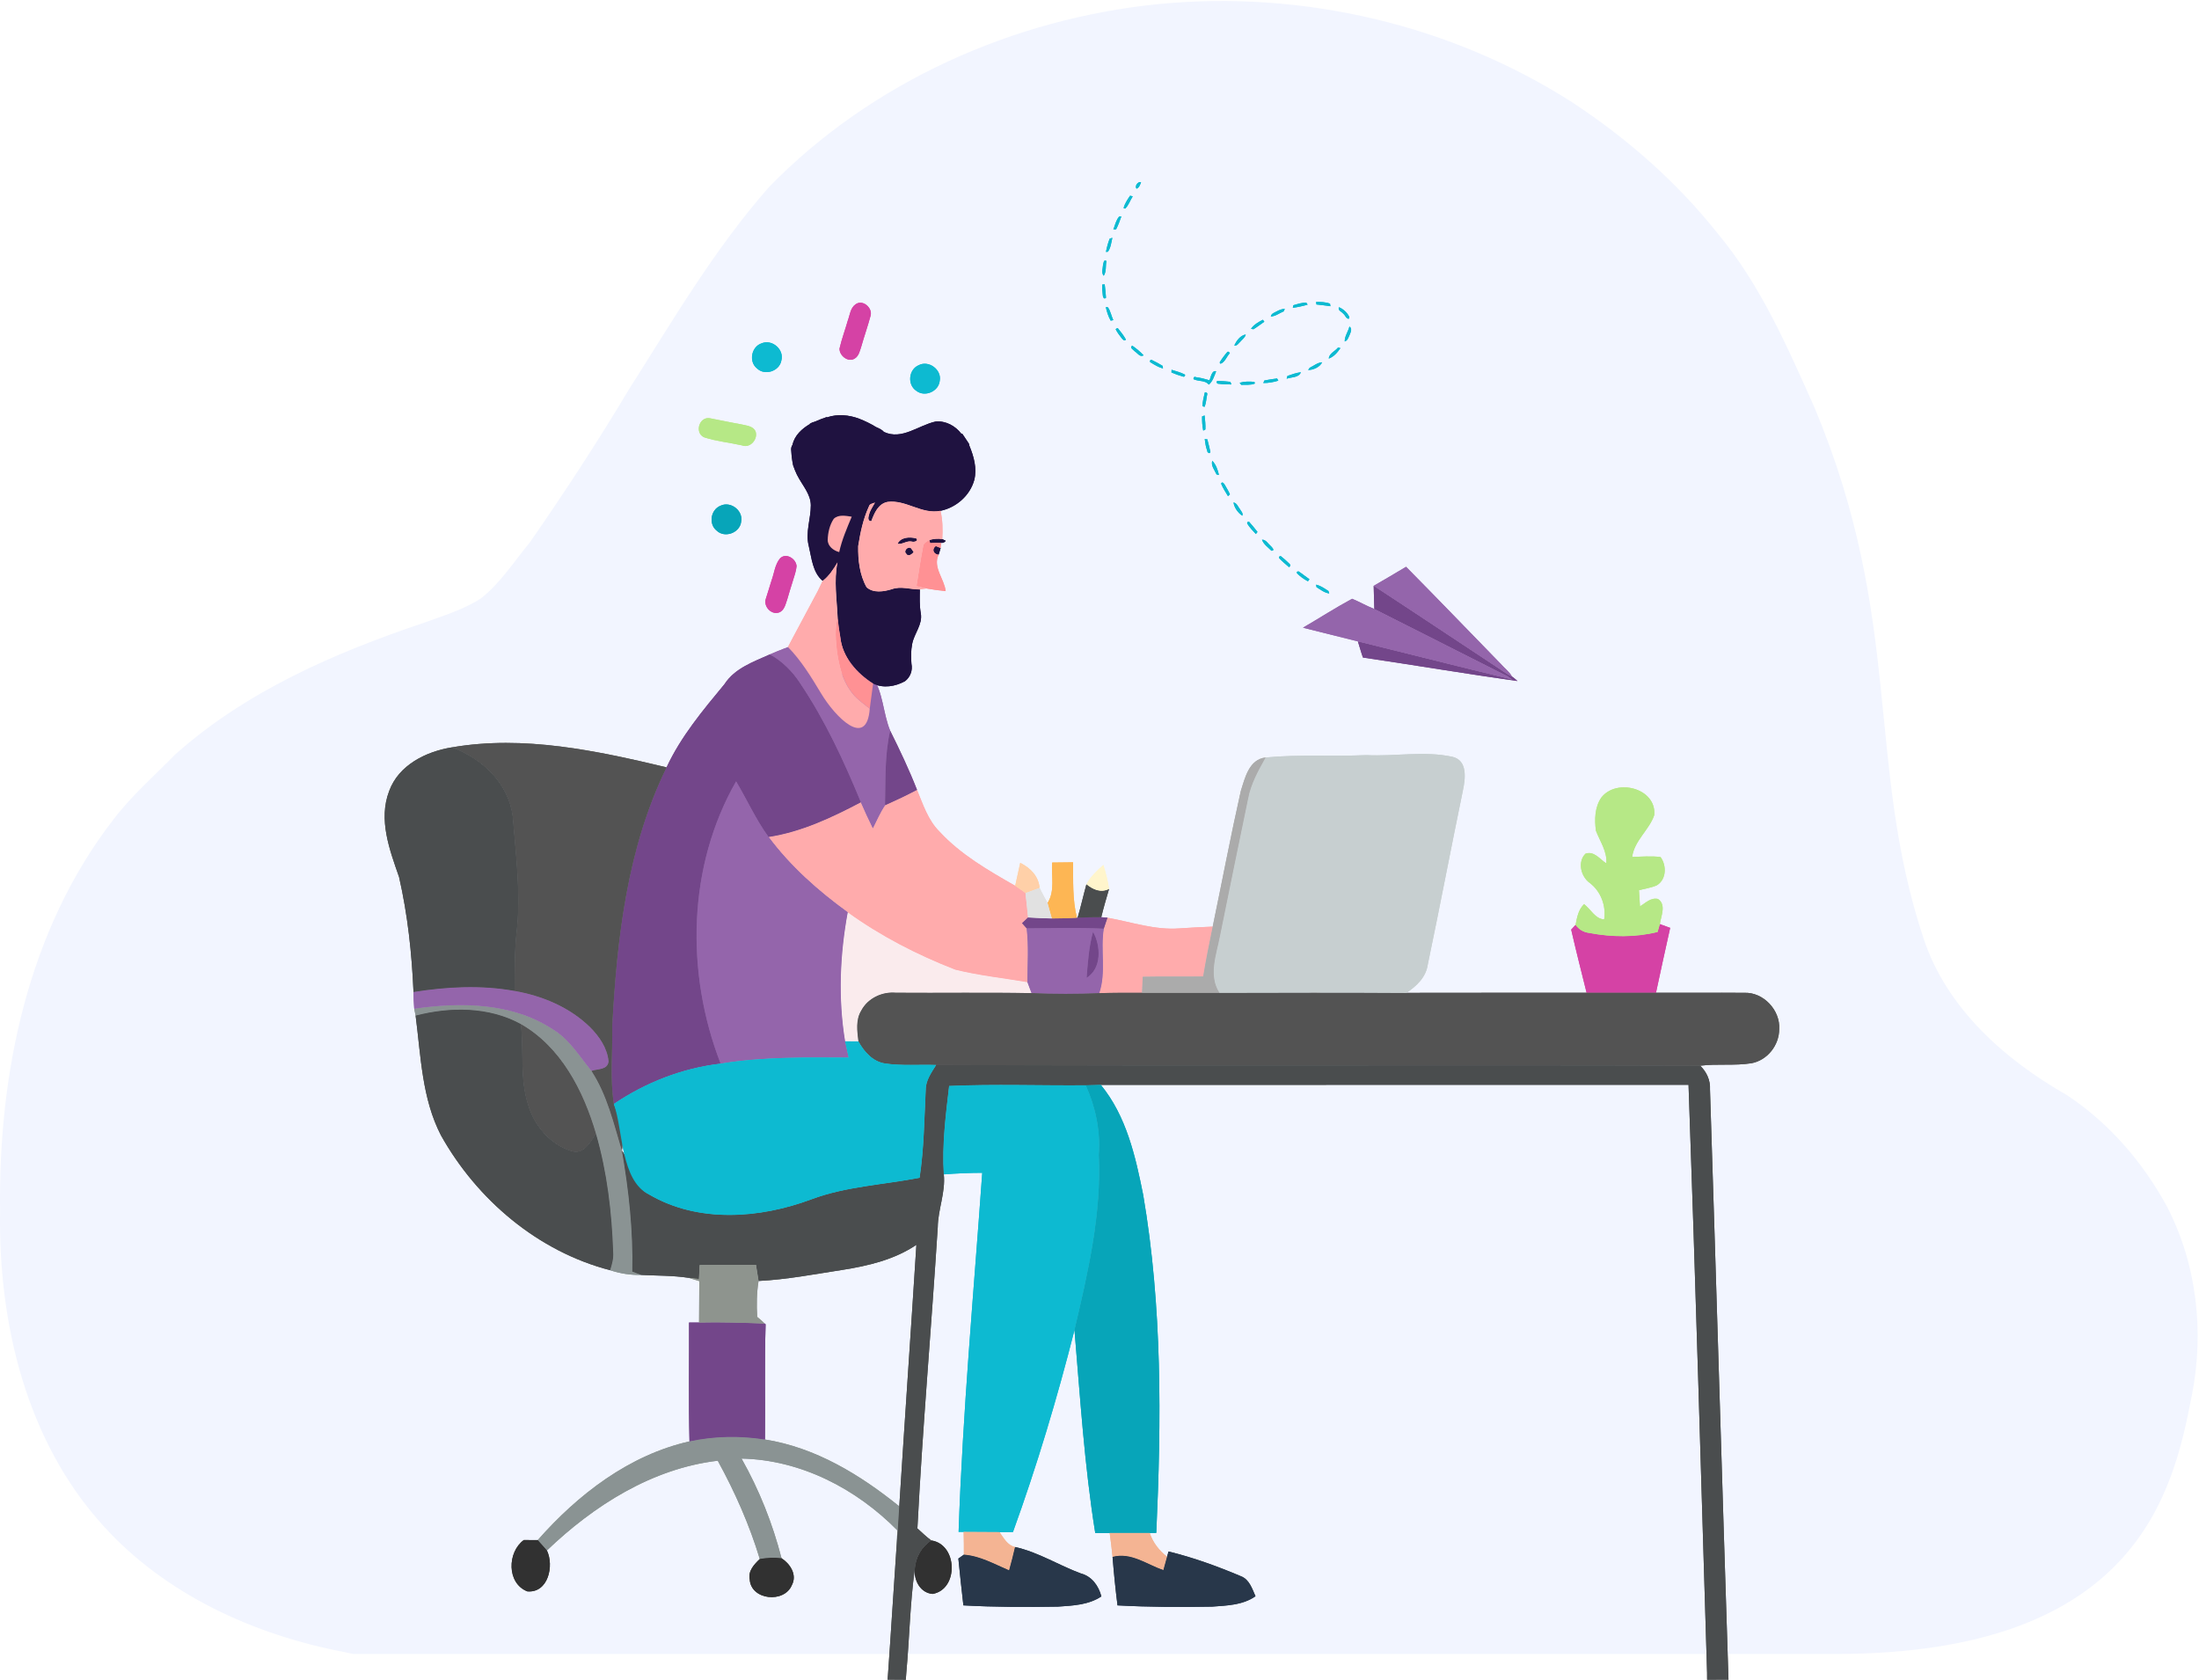 <?xml version="1.0" encoding="utf-8"?>
<!-- Generator: Adobe Illustrator 14.0.0, SVG Export Plug-In . SVG Version: 6.00 Build 43363)  -->
<!DOCTYPE svg PUBLIC "-//W3C//DTD SVG 1.1//EN" "http://www.w3.org/Graphics/SVG/1.1/DTD/svg11.dtd">
<svg version="1.1" id="图层_1" xmlns="http://www.w3.org/2000/svg" xmlns:xlink="http://www.w3.org/1999/xlink" x="0px" y="0px"
	 width="936px" height="715px" viewBox="0 0 936 715" enable-background="new 0 0 936 715" xml:space="preserve">
<g>
	<path fill="#F2F5FF" d="M669.591,43.798C617.799,10.503,554.508-4.241,493.276,1.719c-61.926,6.167-122.33,33.123-165.87,77.821
		c-23.272,26.369-41.052,56.874-59.836,86.432c-13.225,22.149-27.361,43.767-42.087,64.971
		c-6.734,8.112-12.483,17.293-20.891,23.838c-7.404,4.753-15.951,7.303-24.169,10.317c-37.998,12.762-75.787,29.178-105.966,56.152
		c-8.819,9.023-18.435,17.395-26.118,27.49C11.809,395.832-0.758,457.083,0.035,515.56c-0.775,47.504,11.101,97.678,43.746,133.695
		c26.518,29.452,64.308,46.645,102.823,53.963c1.242,0.293,2.487,0.563,3.734,0.814c98.863,0,295.433,0,630.976,0
		c128.31-0.063,143.652-68.908,151.564-109.706c5.472-27.215,2.26-56.271-10.634-80.989c-10.239-18.739-24.652-35.482-42.591-47.265
		c-26.449-15.088-51.049-36.912-60.87-66.538c-24.915-75.124-8.358-134.914-46.405-225.966
		c-11.552-25.821-22.946-52.31-41.279-74.22C713.886,77.592,692.722,59.077,669.591,43.798z"/>
	<path fill="#FAEBED" d="M406.629,412.747c-16.158-6.271-31.746-14.281-45.799-24.442c-3.333,18.068-4.109,36.758-1.123,54.928
		c1.415,0.018,4.265,0.035,5.68,0.051c-0.536-4.357-1.226-9.163,1.191-13.106c2.764-5.271,8.839-8.13,14.69-7.63
		c19.269,0.154,38.552-0.188,57.816,0.189c-0.604-1.552-1.208-3.1-1.76-4.669C427.088,416.313,416.711,415.244,406.629,412.747z"/>
	<path fill="#FFABAC" d="M390.316,336.201c-4.438,2.358-8.978,4.495-13.57,6.545c-2.071,3.066-3.557,6.494-5.214,9.817
		c-1.795-3.651-3.521-7.336-5.126-11.073c-12.361,6.525-25.292,12.606-39.241,14.761c9.32,12.505,21.062,22.925,33.665,32.054
		c14.053,10.161,29.641,18.172,45.799,24.442c10.082,2.497,20.459,3.565,30.696,5.32c-0.018-7.646,0.569-15.311-0.346-22.926
		c-0.483-0.532-1.468-1.618-1.951-2.168c0.864-0.828,1.728-1.638,2.571-2.448c-0.36-3.461-0.742-6.924-1.104-10.386
		c-1.434-1.051-2.883-2.102-4.385-3.083c-11.48-6.579-23.168-13.263-32.232-23.097C394.994,349.102,392.886,342.4,390.316,336.201z"
		/>
	<path fill="#FFABAC" d="M502.064,395.177c-10.445,0.826-20.512-2.739-30.663-4.529c-0.532,1.532-1.051,3.065-1.569,4.635
		c-1.485,9.11,1.105,18.6-1.934,27.472c6.077-0.241,12.138-0.189,18.197-0.173c0.102-2.273,0.224-4.547,0.308-6.822
		c8.582-0.172,17.162,0.018,25.725-0.119c1.174-7.114,2.589-14.158,4.057-21.204C511.472,394.574,506.775,394.885,502.064,395.177z"
		/>
	<path fill="#8A9393" d="M234.927,437.877c-17.247-11.144-38.914-11.368-58.611-8.51c0.138,0.724,0.431,2.205,0.588,2.946
		c14.726-3.808,31.161-3.858,44.781,3.601c17.143,9.834,26.619,28.419,31.989,46.713c4.715,16.328,6.732,33.311,7.303,50.259
		c0.225,2.653-0.466,5.254-1.296,7.787c4.28,1.429,8.754,2.117,13.242,2.014c-0.951-0.343-2.832-1.066-3.781-1.429
		c0.396-17.293-1.468-34.519-4.437-51.536c-3.469-11.558-6.232-23.614-12.912-33.863
		C246.559,449.536,242.244,442.113,234.927,437.877z"/>
	<path fill="#8A9393" d="M325.611,612.738c-10.636-1.671-21.58-1.497-32.129,0.792c-25.721,5.806-47.473,22.6-64.6,42.027
		c1.329,1.448,2.641,2.911,3.902,4.41c19.957-19.118,44.78-34.914,72.73-38.205c7.302,13.334,13.502,27.268,17.888,41.839
		c3.054-0.567,6.179-0.671,9.252-0.327c-3.816-14.812-9.496-29.108-17.021-42.424c25.237,0.534,48.888,12.85,66.342,30.574
		c-0.102,2.464-0.241,4.927-0.396,7.406c0.448-5.89,0.863-11.764,1.191-17.638C366.112,627.725,347.122,616.133,325.611,612.738z"/>
	<path fill="#FFD0A8" d="M442.521,377.954c-0.483-5.065-3.92-8.493-8.253-10.681c-0.725,3.255-1.433,6.512-2.157,9.783
		c1.502,0.981,2.951,2.032,4.385,3.083C438.515,379.418,440.517,378.675,442.521,377.954z"/>
	<path fill="#313131" d="M228.883,655.558c-1.967-0.016-3.936-0.033-5.922-0.033c-7.077,5.167-7.303,18.447,1.503,21.857
		c8.873,0.775,11.461-10.92,8.321-17.414C231.523,658.469,230.212,657.006,228.883,655.558z"/>
	<path fill="#313131" d="M396.961,678.468c11.152-1.948,10.722-21.118-0.585-22.771c-4.196,2.843-6.664,7.234-7.009,12.298
		C389.003,672.782,391.749,678.02,396.961,678.468z"/>
	<path fill="#313131" d="M337.056,674.713c2.331-4.393-0.707-9.043-4.401-11.438c-3.073-0.344-6.198-0.24-9.252,0.327
		c-2.384,2.291-5.061,5.065-4.284,8.734C319.69,681.154,333.846,682.515,337.056,674.713z"/>
	<path fill="#9465AB" d="M339.403,273.969c-3.934,1.43-7.87,2.911-11.737,4.598c5.334,2.929,9.649,7.271,12.929,12.351
		c10.585,15.761,18.596,33.071,25.812,50.573c1.604,3.737,3.331,7.422,5.126,11.073c1.657-3.323,3.143-6.751,5.214-9.817
		c0.225-10.577-0.188-21.341,2.158-31.693c-3.09-7.51-2.9-16.174-7.545-23.063c-2.277-3.703-6.179-5.822-9.787-7.992
		c-2.987,4.271-2.918,11.023-8.028,13.505C345.12,290.952,343.116,280.857,339.403,273.969z"/>
	<path fill="#9465AB" d="M313.32,332.531c-20.785,36.225-21.58,81.73-6.629,120.21c18.021-2.946,36.356-2.651,54.552-2.565
		c-0.536-2.309-1.053-4.617-1.536-6.943c-2.986-18.17-2.21-36.859,1.123-54.928c-12.604-9.129-24.345-19.549-33.665-32.054
		C321.76,348.826,318.015,340.404,313.32,332.531z"/>
	<path fill="#9465AB" d="M469.832,395.282c-10.946-0.554-21.906-0.227-32.853-0.141c0.915,7.615,0.328,15.279,0.346,22.926
		c0.552,1.569,1.155,3.117,1.76,4.669c9.615,0.413,19.231,0.396,28.813,0.018C470.937,413.882,468.346,404.393,469.832,395.282
		L469.832,395.282z M465.258,396.711L465.258,396.711c3.313,5.94,3.693,15.434-2.711,19.461
		C463.064,409.646,463.513,403.048,465.258,396.711z"/>
	<path fill="#9465AB" d="M251.085,437.102c-8.65-8.44-20.251-13.262-32.041-15.33c-14.244-2.583-28.814-1.81-43.039,0.464
		c0.016,2.379,0.121,4.755,0.311,7.132c19.697-2.858,41.364-2.634,58.611,8.51c7.317,4.236,11.633,11.659,16.866,17.981
		c2.676-0.93,6.905-0.327,7.285-4.064C258.542,446.058,255.089,441.063,251.085,437.102z"/>
	<path fill="#73468A" d="M325.49,563.374c-9.303-0.327-18.609-0.673-27.931-0.431c-1.072,0-3.194,0.018-4.267,0.018
		c0.07,16.862-0.241,33.707,0.189,50.569c10.549-2.289,21.493-2.463,32.129-0.792c0.189-16.346-0.225-32.691,0.275-49.037
		L325.49,563.374z"/>
	<path fill="#73468A" d="M340.594,290.917c-3.279-5.08-7.595-9.422-12.929-12.351c-7.01,3.152-14.915,5.874-19.301,12.661
		c-9.166,11.093-18.524,22.237-24.635,35.396c-16.66,34.002-21.114,72.325-23.118,109.65c0.174,11.195-1.068,22.53,0.657,33.623
		c13.552-9.147,29.141-15.262,45.422-17.156c-14.951-38.479-14.156-83.985,6.629-120.21c4.695,7.873,8.439,16.295,13.845,23.72
		c13.949-2.154,26.88-8.235,39.241-14.761C359.19,323.988,351.179,306.678,340.594,290.917z"/>
	<path fill="#73468A" d="M378.904,311.053c-2.347,10.353-1.934,21.116-2.158,31.693c4.593-2.05,9.132-4.187,13.57-6.545
		C386.968,327.623,383.012,319.304,378.904,311.053z"/>
	<path fill="#73468A" d="M471.401,390.647l-2.658-0.241c-3.349-0.07-6.715,0.069-10.063,0.224l-0.293,0.018
		c-3.539,0.172-7.095,0.326-10.671,0.309c-3.366-0.066-6.732-0.24-10.116-0.431c-0.844,0.811-1.707,1.62-2.571,2.448
		c0.483,0.55,1.468,1.636,1.951,2.168c10.946-0.086,21.906-0.413,32.853,0.141C470.35,393.713,470.869,392.18,471.401,390.647z"/>
	<path fill="#D542A5" d="M706.516,393.352c-0.241,0.845-0.725,2.516-0.967,3.359c-9.513,2.359-19.489,2.238-29.09,0.413
		c-2.435-0.294-4.368-1.431-5.818-3.429c-0.466,0.501-1.397,1.499-1.863,1.998c2.056,8.991,4.333,17.931,6.561,26.888
		c9.839-0.017,19.683,0,29.521,0c1.969-9.215,3.986-18.431,6.042-27.629C709.796,394.539,707.602,393.748,706.516,393.352z"/>
	<path fill="#535353" d="M283.73,326.624c-29.729-7.079-60.77-13.779-91.358-8.508c12.894,4.771,24.046,15.293,25.876,29.402
		c1.313,16.567,3.575,33.276,1.571,49.896c-0.863,8.097-0.69,16.227-0.775,24.356c11.79,2.068,23.391,6.89,32.041,15.33
		c4.004,3.961,7.457,8.956,7.993,14.692c-0.38,3.737-4.609,3.135-7.285,4.064c6.68,10.249,9.443,22.306,12.912,33.863
		c1.088-6.855-1.122-13.47-3.436-19.824c-1.726-11.093-0.483-22.428-0.657-33.623C262.616,398.949,267.07,360.626,283.73,326.624z"
		/>
	<path fill="#535353" d="M757.306,438.1c0.551-8.095-6.75-15.897-14.949-15.5c-12.502-0.104-24.999,0.033-37.497-0.019
		c-9.839,0-19.683-0.017-29.521,0c-25.566,0.019-51.137-0.034-76.703,0.034c-26.533-0.171-53.085-0.103-79.621-0.034
		c-10.978,0.019-21.941-0.017-32.919,0c-6.06-0.017-12.12-0.068-18.197,0.173c-9.582,0.378-19.198,0.396-28.813-0.018
		c-19.265-0.378-38.548-0.035-57.816-0.189c-5.852-0.5-11.927,2.359-14.69,7.63c-2.417,3.943-1.728,8.749-1.191,13.106
		c2.452,4.393,6.112,8.597,11.359,9.39c7.198,1.049,14.502,0.378,21.735,0.638c108.399,0.481,216.813-0.035,325.213,0.31
		c7.216-0.914,14.536,0.086,21.718-1.035C752.214,451.397,757.324,444.923,757.306,438.1z"/>
	<path fill="#535353" d="M253.674,482.627c-5.37-18.294-14.847-36.879-31.989-46.713c1.364,11.419-0.519,23.218,3.106,34.327
		c2.556,8.888,9.394,16.932,18.387,19.704C248.546,491.651,251.186,486.19,253.674,482.627z"/>
	<path fill="#4A4D4E" d="M218.248,347.519c-1.83-14.109-12.982-24.632-25.876-29.402c-11.017,1.755-22.686,7.51-26.727,18.602
		c-4.662,12.159,0.174,24.992,4.214,36.584c3.677,16.036,5.437,32.502,6.146,48.934c14.225-2.273,28.795-3.047,43.039-0.464
		c0.085-8.13-0.088-16.26,0.775-24.356C221.823,380.795,219.56,364.086,218.248,347.519z"/>
	<path fill="#4A4D4E" d="M472.077,378.35c-3.471,1.825-6.854,0.292-9.634-1.965c-1.313,4.737-2.366,9.525-3.764,14.245
		c3.349-0.154,6.715-0.294,10.063-0.224C469.728,386.341,470.918,382.345,472.077,378.35z"/>
	<path fill="#4A4D4E" d="M221.684,435.914c-13.62-7.459-30.056-7.408-44.781-3.601c2.244,17.174,2.657,35.274,10.807,50.984
		c15.347,27.403,41.259,49.382,71.971,57.375c0.83-2.533,1.521-5.134,1.296-7.787c-0.57-16.948-2.588-33.931-7.303-50.259
		c-2.487,3.563-5.128,9.024-10.496,7.318c-8.993-2.772-15.831-10.816-18.387-19.704
		C221.166,459.132,223.049,447.333,221.684,435.914z"/>
	<path fill="#4A4D4E" d="M723.694,453.62c-108.399-0.345-216.813,0.172-325.213-0.31c-2.021,3.271-4.454,6.596-4.438,10.609
		c-0.62,12.487-0.724,25.027-2.606,37.411c-15.362,3.015-31.35,3.652-46.11,9.198c-21.94,8.198-48.217,10.163-69.055-2.084
		c-7.439-3.616-7.302-12.677-11.566-18.724c2.969,17.018,4.832,34.243,4.437,51.536c0.949,0.362,2.83,1.086,3.781,1.429
		c6.717,0.345,13.482,0.207,20.146,1.225c1.104,0.137,3.331,0.396,4.438,0.534c0.068-1.482,0.225-4.463,0.293-5.96
		c8.011-0.121,16.004-0.104,23.995-0.07c0.382,2.273,0.761,4.548,1.088,6.839c12.068-0.603,23.929-2.91,35.84-4.737
		c10.944-1.722,22.029-4.375,31.334-10.643c-2.347,37.101-4.938,74.2-7.285,111.319c-0.328,5.874-0.743,11.748-1.191,17.638
		c-1.261,18.034-2.331,36.085-3.625,54.119l-0.156,1.999c2.608,0,5.179,0.017,7.754,0.051c0.051-0.706,0.153-2.118,0.204-2.823
		c1.348-14.728,1.571-29.541,3.61-44.183c0.345-5.063,2.813-9.455,7.009-12.298c-2.091-1.55-3.955-3.375-5.889-5.116
		c2.193-42.786,5.957-85.484,8.668-128.235c0.104-7.596,3.364-14.829,2.571-22.46c-0.812-12.575,0.811-25.166,2.261-37.636
		c19.388-0.861,38.793-0.12,58.181-0.292c2.141-0.07,4.263-0.121,6.386-0.174c83.4-0.033,166.784,0.018,250.167-0.033
		c2.988,83.4,5.335,166.817,7.892,250.235c0,0.759,0.018,2.258,0.018,2.998c3.037-0.018,6.077-0.034,9.097-0.034
		c-0.018-0.724-0.07-2.137-0.088-2.843c-2.689-82.781-5.106-165.562-7.783-248.324C728.08,459.855,726.455,456.324,723.694,453.62z"
		/>
	<path fill="#C7CFD0" d="M618.248,322.146c-12.032-2.619-24.464-0.104-36.667-0.724c-14.295,0.638-28.643-0.38-42.885,1.016
		c-3.124,5.547-6.284,11.212-7.457,17.535c-4.074,19.514-8.028,39.049-11.997,58.58c-1.503,7.87-4.974,16.552-0.228,24.027
		c26.536-0.068,53.088-0.137,79.621,0.034c4.267-2.842,8.287-6.579,9.065-11.918c5.159-24.648,9.856-49.417,14.949-74.083
		C623.719,331.619,624.826,323.696,618.248,322.146z"/>
	<path fill="#ABABAB" d="M538.696,322.438c-7.044,0.792-8.771,8.662-10.547,14.262c-4.315,19.17-7.958,38.497-11.965,57.735
		c-1.468,7.046-2.883,14.09-4.057,21.204c-8.563,0.137-17.143-0.053-25.725,0.119c-0.084,2.275-0.206,4.549-0.308,6.822
		c10.978-0.017,21.941,0.019,32.919,0c-4.746-7.476-1.275-16.157,0.228-24.027c3.969-19.531,7.923-39.066,11.997-58.58
		C532.412,333.65,535.572,327.985,538.696,322.438z"/>
	<path fill="#B6E886" d="M704.135,346.932c0.984-11.489-16.176-15.813-22.582-7.372c-2.76,4.063-2.9,9.335-2.245,14.056
		c1.744,4.563,4.816,8.766,4.438,13.9c-2.778-1.741-5.143-5.393-8.873-4.152c-3.506,3.444-2.004,9.697,1.744,12.419
		c4.781,3.583,7.062,9.715,6.196,15.571c-3.832-0.19-5.748-4.426-8.563-6.494c-2.432,2.359-3.002,5.633-3.608,8.836
		c1.45,1.998,3.384,3.135,5.818,3.429c9.601,1.825,19.577,1.946,29.09-0.413c0.242-0.844,0.726-2.515,0.967-3.359
		c0.466-3.462,2.865-8.303-0.83-10.715c-3.054-0.671-5.265,1.741-7.629,3.17c-0.14-2.308-0.276-4.616-0.431-6.907
		c2.536-0.638,5.143-0.998,7.527-2.031c4.193-2.43,4.315-8.458,1.657-12.057c-4.008-0.552-8.063-0.123-12.085-0.07
		C695.693,357.697,701.96,353.34,704.135,346.932z"/>
	<path fill="#FDB654" d="M456.763,367.05c-2.953,0.035-5.939,0.053-8.926,0.104c-0.397,5.718,1.33,12.073-1.95,17.225
		c0.603,2.186,1.243,4.375,1.828,6.578c3.576,0.018,7.132-0.137,10.671-0.309C456.453,382.914,456.816,374.938,456.763,367.05z"/>
	<path fill="#FFF5CC" d="M472.077,378.35c-0.501-3.463-1.417-6.839-2.435-10.181c-2.729,2.411-5.457,4.944-7.199,8.216
		C465.222,378.642,468.606,380.175,472.077,378.35z"/>
	<path fill="#E1E1E1" d="M442.521,377.954c-2.004,0.721-4.006,1.464-6.025,2.186c0.361,3.462,0.743,6.925,1.104,10.386
		c3.384,0.19,6.75,0.364,10.116,0.431c-0.585-2.203-1.226-4.393-1.828-6.578C444.764,382.241,443.523,380.157,442.521,377.954z"/>
	<path fill="#73468A" d="M465.258,396.711c-1.744,6.337-2.193,12.936-2.711,19.461C468.951,412.145,468.571,402.651,465.258,396.711
		z"/>
	<path fill="#0DBAD1" d="M365.386,443.283c-1.415-0.016-4.265-0.033-5.68-0.051c0.483,2.326,1,4.635,1.536,6.943
		c-18.195-0.086-36.53-0.381-54.552,2.565c-16.281,1.895-31.87,8.009-45.422,17.156c3.984,10.944,2.79,32.61,15.002,38.548
		c20.838,12.247,47.114,10.282,69.055,2.084c14.761-5.546,30.748-6.184,46.11-9.198c1.883-12.384,1.986-24.924,2.606-37.411
		c-0.016-4.014,2.417-7.338,4.438-10.609c-7.233-0.26-14.537,0.411-21.735-0.638C371.499,451.88,367.839,447.676,365.386,443.283z"
		/>
	<path fill="#0DBAD1" d="M462.168,461.957c-19.388,0.172-38.793-0.569-58.181,0.292c-1.45,12.47-3.072,25.061-2.261,37.636
		c5.455-0.431,10.911-0.655,16.366-0.673c-3.625,50.916-8.32,101.814-10.063,152.833l2.141,0.017
		c5.093,0.035,10.184,0.053,15.26,0.086c1.435,0,4.3-0.018,5.732-0.018c10.203-28.178,18.816-56.927,26.189-85.981
		c5.766-24.478,11.6-49.366,10.357-74.67C468.485,481.281,466.344,471.241,462.168,461.957z"/>
	<path fill="#07A5B9" d="M468.553,461.783c-2.123,0.053-4.245,0.104-6.386,0.174c4.176,9.284,6.317,19.324,5.541,29.521
		c1.242,25.304-4.592,50.192-10.357,74.67c2.433,28.833,4.246,57.786,8.838,86.396c2.055-0.017,4.108-0.017,6.147-0.017
		c5.678,0,11.357,0.033,17.037,0c0.69,0,2.09-0.018,2.797-0.035c2.192-47.92,2.556-96.354-5.559-143.79
		C483.349,492.289,479.447,475.029,468.553,461.783z"/>
	<path fill="#8E948E" d="M321.795,538.415c-7.991-0.033-15.984-0.051-23.995,0.07c-0.068,1.497-0.225,4.478-0.293,5.96
		c-1.106-0.139-3.333-0.397-4.438-0.534c1.553,0.446,3.089,0.912,4.592,1.411c-0.068,5.874-0.068,11.747-0.102,17.621
		c9.321-0.242,18.628,0.104,27.931,0.431c-1.019-0.982-2.087-1.929-3.194-2.825c-0.294-5.115-0.241-10.249,0.587-15.295
		C322.555,542.963,322.177,540.688,321.795,538.415z"/>
	<path fill="#F4B493" d="M425.429,652.147c-5.076-0.033-10.167-0.051-15.26-0.086c0.068,3.222,0.154,6.442,0.104,9.698
		c6.921,0.517,12.998,4.014,19.249,6.683c0.914-3.291,1.776-6.614,2.536-9.938C428.745,657.763,427.224,654.646,425.429,652.147z"/>
	<path fill="#F4B493" d="M489.374,652.528c-5.68,0.033-11.359,0-17.037,0c0.448,3.374,0.896,6.769,1.224,10.179
		c7.82-2.119,14.605,3.221,21.632,5.632c0.536-1.912,1.054-3.824,1.57-5.7C493.381,660.003,490.736,656.626,489.374,652.528z"/>
	<path fill="#28374A" d="M460.026,669.735c-9.443-3.48-18.059-9.062-27.968-11.231c-0.76,3.324-1.622,6.647-2.536,9.938
		c-6.251-2.669-12.328-6.166-19.249-6.683c-0.587,0.413-1.761,1.239-2.349,1.653c0.672,6.647,1.364,13.298,2.14,19.929
		c13.398,0.74,26.813,0.775,40.226,0.534c6.319-0.431,13.085-0.706,18.505-4.357C467.604,674.987,464.757,670.976,460.026,669.735z"
		/>
	<path fill="#28374A" d="M528.096,670.89c-9.962-4.204-20.179-7.926-30.712-10.491l-0.622,2.24c-0.517,1.876-1.034,3.788-1.57,5.7
		c-7.026-2.411-13.812-7.751-21.632-5.632c0.552,6.89,1.242,13.779,2.107,20.635c13.396,0.724,26.827,0.791,40.239,0.534
		c6.319-0.466,13.121-0.638,18.491-4.428C532.948,676.21,531.792,672.25,528.096,670.89z"/>
	<path fill="#D542A5" d="M364.117,129.57c3.058-2.333,7.445,1.517,6.43,4.872c-1.174,4.403-2.712,8.711-3.955,13.099
		c-0.623,1.813-1.016,4.012-2.806,5.088c-2.823,1.76-6.532-1.265-6.445-4.265c0.92-4.03,2.39-7.915,3.517-11.894
		C361.753,134.13,361.919,131.147,364.117,129.57z"/>
	<path fill="#D542A5" d="M331.935,237.78c2.529-2.774,7.002,0.06,7.125,3.275c-0.209,2.115-0.965,4.137-1.573,6.165
		c-0.826,2.565-1.59,5.148-2.347,7.74c-0.764,2.105-1.216,5.002-3.675,5.782c-3.224,1.024-6.508-2.619-5.527-5.747
		c0.803-2.62,1.67-5.21,2.441-7.837C329.536,244.047,329.816,240.432,331.935,237.78z"/>
	<path fill="#0DBAD1" d="M324.177,146.136c4.474-1.916,9.748,2.706,8.399,7.377c-0.84,4.5-7.026,6.519-10.347,3.319
		C318.596,153.974,319.799,147.567,324.177,146.136z"/>
	<path fill="#0DBAD1" d="M390.981,155.479c4.326-2.322,9.983,1.909,9.009,6.694c-0.511,4.491-6.385,7.004-9.965,4.177
		C386.134,163.811,386.715,157.318,390.981,155.479z"/>
	<path fill="#B6E886" d="M299.815,186.185c-4.293-1.76-2.312-8.921,2.327-8.158c4.883,1.005,9.792,1.925,14.692,2.879
		c1.762,0.364,3.918,0.84,4.743,2.669c1.215,3.277-2.242,7.386-5.752,6C310.51,188.377,305.001,187.857,299.815,186.185z"/>
	<path fill="#1F1240" d="M337.347,189.306c0.833-3.979,4.066-6.883,7.446-8.852l-0.113-0.077c0.695-0.425,1.435-0.729,2.224-0.911
		c1.626-0.729,3.295-1.378,4.997-1.94l0.13,0.129c4.422-1.518,9.375-1.058,13.702,0.589c2.483,0.97,4.891,2.124,7.158,3.538
		c1.174,0.536,2.485,1.047,3.336,2.07c7.664,3.625,14.743-2.858,22.025-4.42c4.3-0.399,8.419,1.856,10.964,5.226l0.357-0.068
		c0.972,1.396,1.878,2.842,2.841,4.257l0.207,0.894c1.877,4.567,3.312,9.638,2.069,14.571c-1.807,6.622-7.689,11.754-14.371,13.114
		c-7.924,1.631-14.691-4.819-22.52-3.806c-4.058,0.79-5.673,4.828-6.96,8.244c-2.095-0.207-0.903-2.6-0.634-3.798
		c0.627-1.455,1.484-2.78,2.259-4.161c-0.998,0.399-2.336,0.479-2.649,1.71c-2.433,5.305-3.642,11.104-4.545,16.834
		c-0.095,5.946,0.609,12.267,3.571,17.527c2.901,2.602,7.28,1.889,10.713,0.85c3.9-1.438,7.976,0.112,11.973,0.086
		c-0.042,3.408-0.2,6.841,0.417,10.221c0.815,4.69-2.85,8.512-3.686,12.961c-0.546,2.773-0.546,5.625-0.312,8.441
		c0.574,2.844-0.452,5.678-2.753,7.43c-4.128,2.254-9.202,3.12-13.563,1.016c-6.882-4.361-13.017-11.227-13.92-19.602
		c-0.505-2.748-0.876-5.514-1.156-8.288c-0.338-7.905-1.667-15.896-0.068-23.75c-1.711,2.92-3.596,5.808-6.307,7.914
		c-4.319-3.597-4.701-9.744-5.934-14.858c-1.505-5.816,0.893-11.538,0.875-17.346c-0.069-4.828-3.614-8.47-5.681-12.561
		l-0.235-0.424c-0.627-1.317-1.164-2.662-1.634-4.032c-0.079-0.406-0.234-1.231-0.303-1.639c-0.079-0.554-0.228-1.655-0.305-2.21
		c-0.044-0.546-0.123-1.646-0.165-2.193C336.643,190.961,336.825,190.069,337.347,189.306z"/>
	<path fill="#1F1240" d="M382.032,231.479c1.408-2.886,5.188-3.009,7.916-2.307c1.233,1.085-0.984,1.682-1.825,1.335
		C385.934,230.021,384.116,231.833,382.032,231.479z"/>
	<path fill="#1F1240" d="M395.601,229.875c1.774-0.512,3.626-0.703,5.466-0.399c0.366,0.182,1.104,0.537,1.477,0.72
		c-0.493,0.667-1.138,0.954-1.945,0.867c-1.564-0.062-3.137,0-4.682,0.111L395.601,229.875z"/>
	<path fill="#1F1240" d="M399.495,236.124c-2.189-0.242-2.997-2.357-1.172-3.666c0.512,0.208,1.538,0.614,2.042,0.814
		C400.113,234.235,399.817,235.188,399.495,236.124z"/>
	<path fill="#1F1240" d="M385.759,235.691c-1.397-1.188,0.931-3.512,2.137-2.16c0.252,0.373,0.75,1.137,1,1.51
		C388.113,235.847,386.61,237.164,385.759,235.691z"/>
	<path fill="#FF9194" d="M392.936,232.656c0.12-1.491,1.493-2.176,2.665-2.781l0.315,1.299c1.545-0.111,3.117-0.173,4.682-0.111
		c-0.053,0.546-0.174,1.654-0.233,2.21c-0.504-0.2-1.53-0.606-2.042-0.814c-1.825,1.309-1.018,3.424,1.172,3.666
		c-2.521,5.383,2.433,10.228,3.024,15.499c-2.764-0.276-5.51-0.676-8.236-1.152c-1.399-0.312-2.79-0.658-4.163-0.987
		C391.006,243.864,391.868,238.239,392.936,232.656z"/>
	<path fill="#FF9194" d="M356.556,263.091c0.28,2.774,0.651,5.54,1.156,8.288c0.903,8.375,7.038,15.24,13.92,19.602
		c-0.47,3.362-0.897,6.733-1.349,10.105c-0.017,0.14-0.051,0.408-0.067,0.546c-2.956-2.322-6.152-4.49-8.245-7.671
		c-3.503-4.828-4.806-10.792-5.692-16.575C355.751,272.646,355.261,267.764,356.556,263.091z"/>
	<path fill="#FFABAC" d="M370.841,221.864c1.287-3.416,2.902-7.454,6.96-8.244c7.828-1.014,14.596,5.437,22.52,3.806
		c0.93,3.944,0.98,8.018,0.747,12.05c-1.84-0.304-3.691-0.112-5.466,0.399c-1.172,0.605-2.545,1.29-2.665,2.781
		c-1.068,5.583-1.931,11.208-2.816,16.827c1.373,0.329,2.764,0.676,4.163,0.987c-0.688,0.105-2.06,0.329-2.755,0.441
		c-3.997,0.026-8.072-1.523-11.973-0.086c-3.433,1.039-7.812,1.752-10.713-0.85c-2.962-5.261-3.666-11.581-3.571-17.527
		c0.903-5.73,2.112-11.529,4.545-16.834c0.313-1.231,1.651-1.311,2.649-1.71c-0.774,1.381-1.632,2.706-2.259,4.161
		C369.937,219.265,368.746,221.657,370.841,221.864L370.841,221.864z M382.032,231.479L382.032,231.479
		c2.084,0.354,3.902-1.457,6.091-0.972c0.841,0.347,3.059-0.25,1.825-1.335C387.219,228.47,383.44,228.593,382.032,231.479
		L382.032,231.479z M385.759,235.691L385.759,235.691c0.852,1.473,2.354,0.155,3.137-0.65c-0.25-0.373-0.748-1.137-1-1.51
		C386.689,232.18,384.361,234.504,385.759,235.691z"/>
	<path fill="#FFABAC" d="M354.882,220.832c2.032-1.942,5.143-1.273,7.661-0.901c-2.059,4.925-4.196,9.839-5.335,15.075
		c-2.439-0.649-4.89-2.462-4.898-5.219C352.413,226.677,353.126,223.45,354.882,220.832z"/>
	<path fill="#FFABAC" d="M350.181,247.255c2.711-2.106,4.596-4.994,6.307-7.914c-1.599,7.854-0.27,15.845,0.068,23.75
		c-1.295,4.673-0.806,9.555-0.277,14.295c0.887,5.783,2.189,11.747,5.692,16.575c2.093,3.181,5.289,5.349,8.245,7.671
		c-1.296,17.37-14.792,3.437-20.722-6.483c-4.172-6.925-8.41-13.931-14.103-19.747c0.843-1.621,1.695-3.241,2.564-4.854
		c2.693-4.984,5.352-10.004,8.018-15.004c1.399-2.507,2.722-5.055,3.902-7.664L350.181,247.255z"/>
	<path fill="#07A5B9" d="M306.643,215.286c4.258-2.107,9.688,1.958,8.845,6.621c-0.399,4.812-6.89,7.326-10.408,3.988
		C301.517,223.112,302.48,216.949,306.643,215.286z"/>
	<path fill="#73468A" d="M584.709,249.369c17.275,11.284,34.432,22.754,51.658,34.113c2.389,1.536,4.658,3.273,7.227,4.527
		c0.844,0.529,1.565,1.229,2.315,1.881c-21.963-3.071-43.837-6.783-65.775-10.002c-0.809-2.267-1.419-4.589-2.15-6.874
		c21.906,5.395,43.777,10.965,65.712,16.249c-0.505-0.343-1.517-1.038-2.021-1.389c-18.915-9.51-37.763-19.167-56.688-28.65
		C584.919,255.937,584.747,252.649,584.709,249.369z"/>
	<path fill="#9465AB" d="M584.709,249.369c4.63-2.643,9.205-5.382,13.779-8.108c13.58,13.718,26.954,27.644,40.433,41.46
		c1.541,1.783,3.541,3.189,4.673,5.289c-2.568-1.254-4.838-2.991-7.227-4.527C619.14,272.123,601.984,260.653,584.709,249.369z"/>
	<path fill="#9465AB" d="M554.613,267.186c6.974-4.08,13.808-8.466,20.907-12.312c3.209,1.32,6.225,3.077,9.465,4.351
		c18.926,9.483,37.773,19.141,56.688,28.65c0.505,0.351,1.517,1.046,2.021,1.389c-21.935-5.284-43.806-10.854-65.712-16.249
		C570.189,271.067,562.388,269.163,554.613,267.186z"/>
	<path fill="#0DBAD1" d="M483.804,80.309c-1.009-0.921,0.515-3.25,1.89-2.727C485.268,78.587,484.943,79.873,483.804,80.309
		L483.804,80.309z M560.196,248.859L560.196,248.859c1.934,0.473,3.615,1.629,5.258,2.704c0.087,0.263,0.252,0.785,0.333,1.049
		c-2.039-0.274-3.717-1.634-5.419-2.678C560.326,249.665,560.238,249.122,560.196,248.859L560.196,248.859z M552.038,243.35
		L552.038,243.35l0.669-0.154c1.608,1.051,3.079,2.291,4.67,3.366c-0.168,0.221-0.494,0.651-0.659,0.872
		c-1.73-0.865-3.296-2.063-4.669-3.415L552.038,243.35L552.038,243.35z M544.451,237.568L544.451,237.568
		c-0.154-0.578,0.088-0.859,0.722-0.843c1.286,0.978,2.473,2.09,3.643,3.209c0.582,0.497,0.536,0.995-0.129,1.497
		C547.267,240.155,545.74,238.989,544.451,237.568L544.451,237.568z M537.169,229.734L537.169,229.734
		c1.71-0.091,2.575,1.744,3.748,2.704c0.567,0.578,1.947,1.94,0.284,2.004C539.768,232.973,537.862,231.745,537.169,229.734
		L537.169,229.734z M530.875,222.855L530.875,222.855c-0.102-0.554,0.154-0.816,0.764-0.792c1.264,1.404,2.455,2.869,3.614,4.354
		c-0.228,0.309-0.455,0.61-0.696,0.904C533.239,225.909,531.873,224.514,530.875,222.855L530.875,222.855z M525.039,213.874
		L525.039,213.874c1.422,0.24,1.885,1.757,2.676,2.759c0.456,0.896,1.56,1.756,1.062,2.881
		C526.924,218.278,525.35,216.079,525.039,213.874L525.039,213.874z M519.767,205.895L519.767,205.895
		c0.42-1.241,1.387,0.079,1.64,0.608c0.738,1.283,1.537,2.548,2.115,3.917c-0.207,0.198-0.613,0.585-0.823,0.781
		C521.652,209.475,520.531,207.774,519.767,205.895L519.767,205.895z M516.006,196.145L516.006,196.145
		c1.576,1.573,2.34,3.889,2.844,6.026c-0.252-0.049-0.764-0.153-1.016-0.203C517.042,200.15,515.304,198.171,516.006,196.145
		L516.006,196.145z M512.786,186.892L512.786,186.892c0.277,0.025,0.83,0.074,1.107,0.098c0.504,1.783,0.9,3.594,1.313,5.401
		c-0.228,1.007-1.404,0.233-1.349-0.51C513.252,190.285,512.997,188.577,512.786,186.892L512.786,186.892z M511.658,177.249
		L511.658,177.249c0.271-0.105,0.813-0.308,1.086-0.406c0.189,1.979,0.441,3.969,0.33,5.958c-0.231,0.123-0.694,0.375-0.922,0.497
		C511.725,181.316,511.634,179.271,511.658,177.249L511.658,177.249z M512.818,167.051L512.818,167.051
		c0.466-0.019,1.019-0.026,1.075,0.62c-0.448,1.83-0.417,3.816-1.205,5.542c-0.221-0.093-0.666-0.271-0.887-0.363
		C511.904,170.878,512.348,168.955,512.818,167.051L512.818,167.051z M527.663,162.923L527.663,162.923
		c2.007-0.578,4.252-0.615,6.291-0.35c0.042,0.171,0.136,0.515,0.178,0.687c-1.821,0.774-3.866,0.424-5.793,0.553
		C528.171,163.592,527.827,163.144,527.663,162.923L527.663,162.923z M518.79,163.354L518.79,163.354
		c-0.647,0.158-1.38-0.793-0.616-1.199c1.853,0.019,3.706,0.142,5.541,0.375c0.105,0.277,0.315,0.829,0.424,1.105
		C522.352,163.641,520.555,163.634,518.79,163.354L518.79,163.354z M538.177,161.953L538.177,161.953
		c1.794-0.364,3.604-0.617,5.419-0.862c0.13,0.235,0.396,0.708,0.529,0.946c-2.074,0.645-4.229,1.014-6.403,0.997
		C537.838,162.762,538.066,162.222,538.177,161.953L538.177,161.953z M547.992,160.016L547.992,160.016
		c1.867-0.651,3.752-1.32,5.721-1.578c-0.795,2.352-4.046,2.051-6.053,2.759C547.744,160.902,547.912,160.312,547.992,160.016
		L547.992,160.016z M514.832,161.865L514.832,161.865c-1.909-0.582-3.843-1.081-5.828-1.333c-0.806-0.59-1.479,0.958-0.554,1.046
		c2.014,0.809,4.596,0.299,6.102,2.144c1.657-1.42,2.322-3.706,3.104-5.678C515.792,157.448,515.361,160.613,514.832,161.865
		L514.832,161.865z M498.674,157.399L498.674,157.399c1.846,0.566,3.744,1.068,5.48,1.936c0.656,0.233,0.029,1.273-0.531,0.977
		c-1.704-0.468-3.38-1.063-4.998-1.764C498.635,158.261,498.66,157.683,498.674,157.399L498.674,157.399z M557.457,156.551
		L557.457,156.551c1.741-0.816,3.342-2.249,5.324-2.34c-0.991,2.083-3.793,3.268-5.979,3.3
		C556.963,157.27,557.289,156.792,557.457,156.551L557.457,156.551z M489.899,154.347L489.899,154.347
		c-0.894-0.271-0.221-1.747,0.573-1.014c1.52,0.713,2.985,1.531,4.415,2.408c0.031,0.276,0.098,0.823,0.129,1.098
		C493.157,156.36,491.519,155.336,489.899,154.347L489.899,154.347z M522.482,149.739L522.482,149.739
		c0.493-0.233,0.731,0.252,1.022,0.541c-1.366,1.413-2.123,3.988-4.014,4.564l-0.364-0.565
		C520.118,152.681,521.231,151.146,522.482,149.739L522.482,149.739z M565.597,152.632L565.597,152.632
		c0.091-2.149,2.693-3.133,3.934-4.699c0.259,0.061,0.774,0.178,1.026,0.24C569.297,150.003,567.752,151.853,565.597,152.632
		L565.597,152.632z M483.004,149.549L483.004,149.549c-0.53-0.616-2.464-1.653-1.035-2.403c1.73,1.191,3.35,2.55,4.789,4.079
		C485.258,152.227,484.137,150.243,483.004,149.549L483.004,149.549z M525.375,147.078L525.375,147.078
		c0.873-2.021,2.613-4.336,4.873-4.699c-0.291,1.338-1.527,2.112-2.348,3.108C527.154,146.132,526.566,147.325,525.375,147.078
		L525.375,147.078z M572.375,145.341L572.375,145.341c-0.056-2.244,1.479-4.191,2-6.345c1.388,0.914,0.47,2.519,0.032,3.685
		C573.913,143.688,573.604,144.983,572.375,145.341L572.375,145.341z M475.324,139.794L475.324,139.794l0.431-0.149
		c1.263,1.536,2.526,3.116,3.48,4.865c-0.523,0.896-1.355,0-1.718-0.473c-0.984-1.222-1.922-2.499-2.648-3.893L475.324,139.794
		L475.324,139.794z M532.489,139.947L532.489,139.947c1.194-1.776,3.188-2.881,5.055-3.846c0.161,0.215,0.47,0.632,0.62,0.842
		c-1.563,1.044-3.02,2.249-4.642,3.212C533.263,140.106,532.749,140.002,532.489,139.947L532.489,139.947z M543.338,132.582
		L543.338,132.582c1.104-0.592,2.266-1.07,3.534-1.144c-0.112,0.27-0.333,0.811-0.441,1.081c-1.825,0.743-3.481,2.108-5.499,2.207
		C541.095,133.454,542.388,133.122,543.338,132.582L543.338,132.582z M569.924,130.75L569.924,130.75
		c1.426,0.62,2.704,1.597,3.636,2.852c0.294,0.62,1.278,1.46,0.497,2.105c-1.177-0.084-1.436-1.571-2.305-2.186
		C571.083,132.648,569.31,132.126,569.924,130.75L569.924,130.75z M470.677,130.708L470.677,130.708l0.899,0.079
		c1.132,1.616,1.452,3.687,2.295,5.468c-0.27,0.061-0.818,0.191-1.09,0.252C471.737,134.726,471.125,132.715,470.677,130.708
		L470.677,130.708z M560.189,128.521L560.189,128.521c1.989,0.005,4.046,0.005,5.93,0.743c0.042,0.271,0.137,0.811,0.186,1.081
		c-1.982-0.324-3.982-0.498-5.969-0.743C560.302,129.332,560.227,128.791,560.189,128.521L560.189,128.521z M550.497,129.927
		L550.497,129.927c1.804-0.504,3.653-1.18,5.542-1.075c0.143,0.203,0.427,0.609,0.56,0.813c-2.063,0.625-4.179,1.062-6.312,1.37
		C550.343,130.757,550.448,130.204,550.497,129.927L550.497,129.927z M469.149,121.135L469.149,121.135
		c0.265-0.025,0.808-0.074,1.071-0.098c0.284,1.886,0.375,3.797,0.554,5.695c-0.991,0.988-1.397-0.59-1.403-1.34
		C469.198,123.979,469.093,122.555,469.149,121.135L469.149,121.135z M469.489,112.849L469.489,112.849
		c0.203-0.7,0.234-2.629,1.478-1.732c-0.45,2.056,0.06,4.459-1.17,6.271C468.701,116.129,469.414,114.329,469.489,112.849
		L469.489,112.849z M472.333,101.593L472.333,101.593c0.284-0.091,0.854-0.275,1.139-0.373c-0.448,1.989-0.684,4.263-1.878,5.921
		l-0.854,0.091C471.114,105.316,471.608,103.415,472.333,101.593L472.333,101.593z M473.909,97.712L473.909,97.712
		c0.659-1.905,1.146-4.035,2.487-5.583l0.905-0.02c-0.622,1.892-1.347,3.766-2.254,5.547C474.763,97.67,474.193,97.7,473.909,97.712
		L473.909,97.712z M481.046,83.288L481.046,83.288c0.277,0.074,0.825,0.221,1.102,0.294c-1.131,1.702-1.749,3.885-3.25,5.235
		l-0.648-0.257C478.756,86.617,479.913,84.917,481.046,83.288z"/>
	<path fill="#FAEBED" d="M406.629,412.747c-16.158-6.271-31.746-14.281-45.799-24.442c-3.333,18.068-4.109,36.758-1.123,54.928
		c1.415,0.018,4.265,0.035,5.68,0.051c-0.536-4.357-1.226-9.163,1.191-13.106c2.764-5.271,8.839-8.13,14.69-7.63
		c19.269,0.154,38.552-0.188,57.816,0.189c-0.604-1.552-1.208-3.1-1.76-4.669C427.088,416.313,416.711,415.244,406.629,412.747z"/>
	<path fill="#FFABAC" d="M390.316,336.201c-4.438,2.358-8.978,4.495-13.57,6.545c-2.071,3.066-3.557,6.494-5.214,9.817
		c-1.795-3.651-3.521-7.336-5.126-11.073c-12.361,6.525-25.292,12.606-39.241,14.761c9.32,12.505,21.062,22.925,33.665,32.054
		c14.053,10.161,29.641,18.172,45.799,24.442c10.082,2.497,20.459,3.565,30.696,5.32c-0.018-7.646,0.569-15.311-0.346-22.926
		c-0.483-0.532-1.468-1.618-1.951-2.168c0.864-0.828,1.728-1.638,2.571-2.448c-0.36-3.461-0.742-6.924-1.104-10.386
		c-1.434-1.051-2.883-2.102-4.385-3.083c-11.48-6.579-23.168-13.263-32.232-23.097C394.994,349.102,392.886,342.4,390.316,336.201z"
		/>
	<path fill="#FFABAC" d="M502.064,395.177c-10.445,0.826-20.512-2.739-30.663-4.529c-0.532,1.532-1.051,3.065-1.569,4.635
		c-1.485,9.11,1.105,18.6-1.934,27.472c6.077-0.241,12.138-0.189,18.197-0.173c0.102-2.273,0.224-4.547,0.308-6.822
		c8.582-0.172,17.162,0.018,25.725-0.119c1.174-7.114,2.589-14.158,4.057-21.204C511.472,394.574,506.775,394.885,502.064,395.177z"
		/>
	<path fill="#8A9393" d="M234.927,437.877c-17.247-11.144-38.914-11.368-58.611-8.51c0.138,0.724,0.431,2.205,0.588,2.946
		c14.726-3.808,31.161-3.858,44.781,3.601c17.143,9.834,26.619,28.419,31.989,46.713c4.715,16.328,6.732,33.311,7.303,50.259
		c0.225,2.653-0.466,5.254-1.296,7.787c4.28,1.429,8.754,2.117,13.242,2.014c-0.951-0.343-2.832-1.066-3.781-1.429
		c0.396-17.293-1.468-34.519-4.437-51.536c-3.469-11.558-6.232-23.614-12.912-33.863
		C246.559,449.536,242.244,442.113,234.927,437.877z"/>
	<path fill="#8A9393" d="M325.611,612.738c-10.636-1.671-21.58-1.497-32.129,0.792c-25.721,5.806-47.473,22.6-64.6,42.027
		c1.329,1.448,2.641,2.911,3.902,4.41c19.957-19.118,44.78-34.914,72.73-38.205c7.302,13.334,13.502,27.268,17.888,41.839
		c3.054-0.567,6.179-0.671,9.252-0.327c-3.816-14.812-9.496-29.108-17.021-42.424c25.237,0.534,48.888,12.85,66.342,30.574
		c-0.102,2.464-0.241,4.927-0.396,7.406c0.448-5.89,0.863-11.764,1.191-17.638C366.112,627.725,347.122,616.133,325.611,612.738z"/>
	<path fill="#FFD0A8" d="M442.521,377.954c-0.483-5.065-3.92-8.493-8.253-10.681c-0.725,3.255-1.433,6.512-2.157,9.783
		c1.502,0.981,2.951,2.032,4.385,3.083C438.515,379.418,440.517,378.675,442.521,377.954z"/>
	<path fill="#313131" d="M228.883,655.558c-1.967-0.016-3.936-0.033-5.922-0.033c-7.077,5.167-7.303,18.447,1.503,21.857
		c8.873,0.775,11.461-10.92,8.321-17.414C231.523,658.469,230.212,657.006,228.883,655.558z"/>
	<path fill="#313131" d="M396.961,678.468c11.152-1.948,10.722-21.118-0.585-22.771c-4.196,2.843-6.664,7.234-7.009,12.298
		C389.003,672.782,391.749,678.02,396.961,678.468z"/>
	<path fill="#313131" d="M337.056,674.713c2.331-4.393-0.707-9.043-4.401-11.438c-3.073-0.344-6.198-0.24-9.252,0.327
		c-2.384,2.291-5.061,5.065-4.284,8.734C319.69,681.154,333.846,682.515,337.056,674.713z"/>
	<path fill="#9465AB" d="M339.403,273.969c-3.934,1.43-7.87,2.911-11.737,4.598c5.334,2.929,9.649,7.271,12.929,12.351
		c10.585,15.761,18.596,33.071,25.812,50.573c1.604,3.737,3.331,7.422,5.126,11.073c1.657-3.323,3.143-6.751,5.214-9.817
		c0.225-10.577-0.188-21.341,2.158-31.693c-3.09-7.51-2.9-16.174-7.545-23.063c-2.277-3.703-6.179-5.822-9.787-7.992
		c-2.987,4.271-2.918,11.023-8.028,13.505C345.12,290.952,343.116,280.857,339.403,273.969z"/>
	<path fill="#9465AB" d="M313.32,332.531c-20.785,36.225-21.58,81.73-6.629,120.21c18.021-2.946,36.356-2.651,54.552-2.565
		c-0.536-2.309-1.053-4.617-1.536-6.943c-2.986-18.17-2.21-36.859,1.123-54.928c-12.604-9.129-24.345-19.549-33.665-32.054
		C321.76,348.826,318.015,340.404,313.32,332.531z"/>
	<path fill="#9465AB" d="M469.832,395.282c-10.946-0.554-21.906-0.227-32.853-0.141c0.915,7.615,0.328,15.279,0.346,22.926
		c0.552,1.569,1.155,3.117,1.76,4.669c9.615,0.413,19.231,0.396,28.813,0.018C470.937,413.882,468.346,404.393,469.832,395.282
		L469.832,395.282z M465.258,396.711L465.258,396.711c3.313,5.94,3.693,15.434-2.711,19.461
		C463.064,409.646,463.513,403.048,465.258,396.711z"/>
	<path fill="#9465AB" d="M251.085,437.102c-8.65-8.44-20.251-13.262-32.041-15.33c-14.244-2.583-28.814-1.81-43.039,0.464
		c0.016,2.379,0.121,4.755,0.311,7.132c19.697-2.858,41.364-2.634,58.611,8.51c7.317,4.236,11.633,11.659,16.866,17.981
		c2.676-0.93,6.905-0.327,7.285-4.064C258.542,446.058,255.089,441.063,251.085,437.102z"/>
	<path fill="#73468A" d="M325.49,563.374c-9.303-0.327-18.609-0.673-27.931-0.431c-1.072,0-3.194,0.018-4.267,0.018
		c0.07,16.862-0.241,33.707,0.189,50.569c10.549-2.289,21.493-2.463,32.129-0.792c0.189-16.346-0.225-32.691,0.275-49.037
		L325.49,563.374z"/>
	<path fill="#73468A" d="M340.594,290.917c-3.279-5.08-7.595-9.422-12.929-12.351c-7.01,3.152-14.915,5.874-19.301,12.661
		c-9.166,11.093-18.524,22.237-24.635,35.396c-16.66,34.002-21.114,72.325-23.118,109.65c0.174,11.195-1.068,22.53,0.657,33.623
		c13.552-9.147,29.141-15.262,45.422-17.156c-14.951-38.479-14.156-83.985,6.629-120.21c4.695,7.873,8.439,16.295,13.845,23.72
		c13.949-2.154,26.88-8.235,39.241-14.761C359.19,323.988,351.179,306.678,340.594,290.917z"/>
	<path fill="#73468A" d="M378.904,311.053c-2.347,10.353-1.934,21.116-2.158,31.693c4.593-2.05,9.132-4.187,13.57-6.545
		C386.968,327.623,383.012,319.304,378.904,311.053z"/>
	<path fill="#73468A" d="M471.401,390.647l-2.658-0.241c-3.349-0.07-6.715,0.069-10.063,0.224l-0.293,0.018
		c-3.539,0.172-7.095,0.326-10.671,0.309c-3.366-0.066-6.732-0.24-10.116-0.431c-0.844,0.811-1.707,1.62-2.571,2.448
		c0.483,0.55,1.468,1.636,1.951,2.168c10.946-0.086,21.906-0.413,32.853,0.141C470.35,393.713,470.869,392.18,471.401,390.647z"/>
	<path fill="#D542A5" d="M706.516,393.352c-0.241,0.845-0.725,2.516-0.967,3.359c-9.513,2.359-19.489,2.238-29.09,0.413
		c-2.435-0.294-4.368-1.431-5.818-3.429c-0.466,0.501-1.397,1.499-1.863,1.998c2.056,8.991,4.333,17.931,6.561,26.888
		c9.839-0.017,19.683,0,29.521,0c1.969-9.215,3.986-18.431,6.042-27.629C709.796,394.539,707.602,393.748,706.516,393.352z"/>
	<path fill="#535353" d="M283.73,326.624c-29.729-7.079-60.77-13.779-91.358-8.508c12.894,4.771,24.046,15.293,25.876,29.402
		c1.313,16.567,3.575,33.276,1.571,49.896c-0.863,8.097-0.69,16.227-0.775,24.356c11.79,2.068,23.391,6.89,32.041,15.33
		c4.004,3.961,7.457,8.956,7.993,14.692c-0.38,3.737-4.609,3.135-7.285,4.064c6.68,10.249,9.443,22.306,12.912,33.863
		c1.088-6.855-1.122-13.47-3.436-19.824c-1.726-11.093-0.483-22.428-0.657-33.623C262.616,398.949,267.07,360.626,283.73,326.624z"
		/>
	<path fill="#535353" d="M757.306,438.1c0.551-8.095-6.75-15.897-14.949-15.5c-12.502-0.104-24.999,0.033-37.497-0.019
		c-9.839,0-19.683-0.017-29.521,0c-25.566,0.019-51.137-0.034-76.703,0.034c-26.533-0.171-53.085-0.103-79.621-0.034
		c-10.978,0.019-21.941-0.017-32.919,0c-6.06-0.017-12.12-0.068-18.197,0.173c-9.582,0.378-19.198,0.396-28.813-0.018
		c-19.265-0.378-38.548-0.035-57.816-0.189c-5.852-0.5-11.927,2.359-14.69,7.63c-2.417,3.943-1.728,8.749-1.191,13.106
		c2.452,4.393,6.112,8.597,11.359,9.39c7.198,1.049,14.502,0.378,21.735,0.638c108.399,0.481,216.813-0.035,325.213,0.31
		c7.216-0.914,14.536,0.086,21.718-1.035C752.214,451.397,757.324,444.923,757.306,438.1z"/>
	<path fill="#535353" d="M253.674,482.627c-5.37-18.294-14.847-36.879-31.989-46.713c1.364,11.419-0.519,23.218,3.106,34.327
		c2.556,8.888,9.394,16.932,18.387,19.704C248.546,491.651,251.186,486.19,253.674,482.627z"/>
	<path fill="#4A4D4E" d="M218.248,347.519c-1.83-14.109-12.982-24.632-25.876-29.402c-11.017,1.755-22.686,7.51-26.727,18.602
		c-4.662,12.159,0.174,24.992,4.214,36.584c3.677,16.036,5.437,32.502,6.146,48.934c14.225-2.273,28.795-3.047,43.039-0.464
		c0.085-8.13-0.088-16.26,0.775-24.356C221.823,380.795,219.56,364.086,218.248,347.519z"/>
	<path fill="#4A4D4E" d="M472.077,378.35c-3.471,1.825-6.854,0.292-9.634-1.965c-1.313,4.737-2.366,9.525-3.764,14.245
		c3.349-0.154,6.715-0.294,10.063-0.224C469.728,386.341,470.918,382.345,472.077,378.35z"/>
	<path fill="#4A4D4E" d="M221.684,435.914c-13.62-7.459-30.056-7.408-44.781-3.601c2.244,17.174,2.657,35.274,10.807,50.984
		c15.347,27.403,41.259,49.382,71.971,57.375c0.83-2.533,1.521-5.134,1.296-7.787c-0.57-16.948-2.588-33.931-7.303-50.259
		c-2.487,3.563-5.128,9.024-10.496,7.318c-8.993-2.772-15.831-10.816-18.387-19.704
		C221.166,459.132,223.049,447.333,221.684,435.914z"/>
	<path fill="#4A4D4E" d="M723.694,453.62c-108.399-0.345-216.813,0.172-325.213-0.31c-2.021,3.271-4.454,6.596-4.438,10.609
		c-0.62,12.487-0.724,25.027-2.606,37.411c-15.362,3.015-31.35,3.652-46.11,9.198c-21.94,8.198-48.217,10.163-69.055-2.084
		c-7.439-3.616-7.302-12.677-11.566-18.724c2.969,17.018,4.832,34.243,4.437,51.536c0.949,0.362,2.83,1.086,3.781,1.429
		c6.717,0.345,13.482,0.207,20.146,1.225c1.104,0.137,3.331,0.396,4.438,0.534c0.068-1.482,0.225-4.463,0.293-5.96
		c8.011-0.121,16.004-0.104,23.995-0.07c0.382,2.273,0.761,4.548,1.088,6.839c12.068-0.603,23.929-2.91,35.84-4.737
		c10.944-1.722,22.029-4.375,31.334-10.643c-2.347,37.101-4.938,74.2-7.285,111.319c-0.328,5.874-0.743,11.748-1.191,17.638
		c-1.261,18.034-2.331,36.085-3.625,54.119l-0.156,1.999c2.608,0,5.179,0.017,7.754,0.051c0.051-0.706,0.153-2.118,0.204-2.823
		c1.348-14.728,1.571-29.541,3.61-44.183c0.345-5.063,2.813-9.455,7.009-12.298c-2.091-1.55-3.955-3.375-5.889-5.116
		c2.193-42.786,5.957-85.484,8.668-128.235c0.104-7.596,3.364-14.829,2.571-22.46c-0.812-12.575,0.811-25.166,2.261-37.636
		c19.388-0.861,38.793-0.12,58.181-0.292c2.141-0.07,4.263-0.121,6.386-0.174c83.4-0.033,166.784,0.018,250.167-0.033
		c2.988,83.4,5.335,166.817,7.892,250.235c0,0.759,0.018,2.258,0.018,2.998c3.037-0.018,6.077-0.034,9.097-0.034
		c-0.018-0.724-0.07-2.137-0.088-2.843c-2.689-82.781-5.106-165.562-7.783-248.324C728.08,459.855,726.455,456.324,723.694,453.62z"
		/>
	<path fill="#C7CFD0" d="M618.248,322.146c-12.032-2.619-24.464-0.104-36.667-0.724c-14.295,0.638-28.643-0.38-42.885,1.016
		c-3.124,5.547-6.284,11.212-7.457,17.535c-4.074,19.514-8.028,39.049-11.997,58.58c-1.503,7.87-4.974,16.552-0.228,24.027
		c26.536-0.068,53.088-0.137,79.621,0.034c4.267-2.842,8.287-6.579,9.065-11.918c5.159-24.648,9.856-49.417,14.949-74.083
		C623.719,331.619,624.826,323.696,618.248,322.146z"/>
	<path fill="#ABABAB" d="M538.696,322.438c-7.044,0.792-8.771,8.662-10.547,14.262c-4.315,19.17-7.958,38.497-11.965,57.735
		c-1.468,7.046-2.883,14.09-4.057,21.204c-8.563,0.137-17.143-0.053-25.725,0.119c-0.084,2.275-0.206,4.549-0.308,6.822
		c10.978-0.017,21.941,0.019,32.919,0c-4.746-7.476-1.275-16.157,0.228-24.027c3.969-19.531,7.923-39.066,11.997-58.58
		C532.412,333.65,535.572,327.985,538.696,322.438z"/>
	<path fill="#B6E886" d="M704.135,346.932c0.984-11.489-16.176-15.813-22.582-7.372c-2.76,4.063-2.9,9.335-2.245,14.056
		c1.744,4.563,4.816,8.766,4.438,13.9c-2.778-1.741-5.143-5.393-8.873-4.152c-3.506,3.444-2.004,9.697,1.744,12.419
		c4.781,3.583,7.062,9.715,6.196,15.571c-3.832-0.19-5.748-4.426-8.563-6.494c-2.432,2.359-3.002,5.633-3.608,8.836
		c1.45,1.998,3.384,3.135,5.818,3.429c9.601,1.825,19.577,1.946,29.09-0.413c0.242-0.844,0.726-2.515,0.967-3.359
		c0.466-3.462,2.865-8.303-0.83-10.715c-3.054-0.671-5.265,1.741-7.629,3.17c-0.14-2.308-0.276-4.616-0.431-6.907
		c2.536-0.638,5.143-0.998,7.527-2.031c4.193-2.43,4.315-8.458,1.657-12.057c-4.008-0.552-8.063-0.123-12.085-0.07
		C695.693,357.697,701.96,353.34,704.135,346.932z"/>
	<path fill="#FDB654" d="M456.763,367.05c-2.953,0.035-5.939,0.053-8.926,0.104c-0.397,5.718,1.33,12.073-1.95,17.225
		c0.603,2.186,1.243,4.375,1.828,6.578c3.576,0.018,7.132-0.137,10.671-0.309C456.453,382.914,456.816,374.938,456.763,367.05z"/>
	<path fill="#FFF5CC" d="M472.077,378.35c-0.501-3.463-1.417-6.839-2.435-10.181c-2.729,2.411-5.457,4.944-7.199,8.216
		C465.222,378.642,468.606,380.175,472.077,378.35z"/>
	<path fill="#E1E1E1" d="M442.521,377.954c-2.004,0.721-4.006,1.464-6.025,2.186c0.361,3.462,0.743,6.925,1.104,10.386
		c3.384,0.19,6.75,0.364,10.116,0.431c-0.585-2.203-1.226-4.393-1.828-6.578C444.764,382.241,443.523,380.157,442.521,377.954z"/>
	<path fill="#73468A" d="M465.258,396.711c-1.744,6.337-2.193,12.936-2.711,19.461C468.951,412.145,468.571,402.651,465.258,396.711
		z"/>
	<path fill="#0DBAD1" d="M365.386,443.283c-1.415-0.016-4.265-0.033-5.68-0.051c0.483,2.326,1,4.635,1.536,6.943
		c-18.195-0.086-36.53-0.381-54.552,2.565c-16.281,1.895-31.87,8.009-45.422,17.156c3.984,10.944,2.79,32.61,15.002,38.548
		c20.838,12.247,47.114,10.282,69.055,2.084c14.761-5.546,30.748-6.184,46.11-9.198c1.883-12.384,1.986-24.924,2.606-37.411
		c-0.016-4.014,2.417-7.338,4.438-10.609c-7.233-0.26-14.537,0.411-21.735-0.638C371.499,451.88,367.839,447.676,365.386,443.283z"
		/>
	<path fill="#0DBAD1" d="M462.168,461.957c-19.388,0.172-38.793-0.569-58.181,0.292c-1.45,12.47-3.072,25.061-2.261,37.636
		c5.455-0.431,10.911-0.655,16.366-0.673c-3.625,50.916-8.32,101.814-10.063,152.833l2.141,0.017
		c5.093,0.035,10.184,0.053,15.26,0.086c1.435,0,4.3-0.018,5.732-0.018c10.203-28.178,18.816-56.927,26.189-85.981
		c5.766-24.478,11.6-49.366,10.357-74.67C468.485,481.281,466.344,471.241,462.168,461.957z"/>
	<path fill="#07A5B9" d="M468.553,461.783c-2.123,0.053-4.245,0.104-6.386,0.174c4.176,9.284,6.317,19.324,5.541,29.521
		c1.242,25.304-4.592,50.192-10.357,74.67c2.433,28.833,4.246,57.786,8.838,86.396c2.055-0.017,4.108-0.017,6.147-0.017
		c5.678,0,11.357,0.033,17.037,0c0.69,0,2.09-0.018,2.797-0.035c2.192-47.92,2.556-96.354-5.559-143.79
		C483.349,492.289,479.447,475.029,468.553,461.783z"/>
	<path fill="#8E948E" d="M321.795,538.415c-7.991-0.033-15.984-0.051-23.995,0.07c-0.068,1.497-0.225,4.478-0.293,5.96
		c-1.106-0.139-3.333-0.397-4.438-0.534c1.553,0.446,3.089,0.912,4.592,1.411c-0.068,5.874-0.068,11.747-0.102,17.621
		c9.321-0.242,18.628,0.104,27.931,0.431c-1.019-0.982-2.087-1.929-3.194-2.825c-0.294-5.115-0.241-10.249,0.587-15.295
		C322.555,542.963,322.177,540.688,321.795,538.415z"/>
	<path fill="#F4B493" d="M425.429,652.147c-5.076-0.033-10.167-0.051-15.26-0.086c0.068,3.222,0.154,6.442,0.104,9.698
		c6.921,0.517,12.998,4.014,19.249,6.683c0.914-3.291,1.776-6.614,2.536-9.938C428.745,657.763,427.224,654.646,425.429,652.147z"/>
	<path fill="#F4B493" d="M489.374,652.528c-5.68,0.033-11.359,0-17.037,0c0.448,3.374,0.896,6.769,1.224,10.179
		c7.82-2.119,14.605,3.221,21.632,5.632c0.536-1.912,1.054-3.824,1.57-5.7C493.381,660.003,490.736,656.626,489.374,652.528z"/>
	<path fill="#28374A" d="M460.026,669.735c-9.443-3.48-18.059-9.062-27.968-11.231c-0.76,3.324-1.622,6.647-2.536,9.938
		c-6.251-2.669-12.328-6.166-19.249-6.683c-0.587,0.413-1.761,1.239-2.349,1.653c0.672,6.647,1.364,13.298,2.14,19.929
		c13.398,0.74,26.813,0.775,40.226,0.534c6.319-0.431,13.085-0.706,18.505-4.357C467.604,674.987,464.757,670.976,460.026,669.735z"
		/>
	<path fill="#28374A" d="M528.096,670.89c-9.962-4.204-20.179-7.926-30.712-10.491l-0.622,2.24c-0.517,1.876-1.034,3.788-1.57,5.7
		c-7.026-2.411-13.812-7.751-21.632-5.632c0.552,6.89,1.242,13.779,2.107,20.635c13.396,0.724,26.827,0.791,40.239,0.534
		c6.319-0.466,13.121-0.638,18.491-4.428C532.948,676.21,531.792,672.25,528.096,670.89z"/>
	<path fill="#D542A5" d="M364.117,129.57c3.058-2.333,7.445,1.517,6.43,4.872c-1.174,4.403-2.712,8.711-3.955,13.099
		c-0.623,1.813-1.016,4.012-2.806,5.088c-2.823,1.76-6.532-1.265-6.445-4.265c0.92-4.03,2.39-7.915,3.517-11.894
		C361.753,134.13,361.919,131.147,364.117,129.57z"/>
	<path fill="#D542A5" d="M331.935,237.78c2.529-2.774,7.002,0.06,7.125,3.275c-0.209,2.115-0.965,4.137-1.573,6.165
		c-0.826,2.565-1.59,5.148-2.347,7.74c-0.764,2.105-1.216,5.002-3.675,5.782c-3.224,1.024-6.508-2.619-5.527-5.747
		c0.803-2.62,1.67-5.21,2.441-7.837C329.536,244.047,329.816,240.432,331.935,237.78z"/>
	<path fill="#0DBAD1" d="M324.177,146.136c4.474-1.916,9.748,2.706,8.399,7.377c-0.84,4.5-7.026,6.519-10.347,3.319
		C318.596,153.974,319.799,147.567,324.177,146.136z"/>
	<path fill="#0DBAD1" d="M390.981,155.479c4.326-2.322,9.983,1.909,9.009,6.694c-0.511,4.491-6.385,7.004-9.965,4.177
		C386.134,163.811,386.715,157.318,390.981,155.479z"/>
	<path fill="#B6E886" d="M299.815,186.185c-4.293-1.76-2.312-8.921,2.327-8.158c4.883,1.005,9.792,1.925,14.692,2.879
		c1.762,0.364,3.918,0.84,4.743,2.669c1.215,3.277-2.242,7.386-5.752,6C310.51,188.377,305.001,187.857,299.815,186.185z"/>
	<path fill="#1F1240" d="M337.347,189.306c0.833-3.979,4.066-6.883,7.446-8.852l-0.113-0.077c0.695-0.425,1.435-0.729,2.224-0.911
		c1.626-0.729,3.295-1.378,4.997-1.94l0.13,0.129c4.422-1.518,9.375-1.058,13.702,0.589c2.483,0.97,4.891,2.124,7.158,3.538
		c1.174,0.536,2.485,1.047,3.336,2.07c7.664,3.625,14.743-2.858,22.025-4.42c4.3-0.399,8.419,1.856,10.964,5.226l0.357-0.068
		c0.972,1.396,1.878,2.842,2.841,4.257l0.207,0.894c1.877,4.567,3.312,9.638,2.069,14.571c-1.807,6.622-7.689,11.754-14.371,13.114
		c-7.924,1.631-14.691-4.819-22.52-3.806c-4.058,0.79-5.673,4.828-6.96,8.244c-2.095-0.207-0.903-2.6-0.634-3.798
		c0.627-1.455,1.484-2.78,2.259-4.161c-0.998,0.399-2.336,0.479-2.649,1.71c-2.433,5.305-3.642,11.104-4.545,16.834
		c-0.095,5.946,0.609,12.267,3.571,17.527c2.901,2.602,7.28,1.889,10.713,0.85c3.9-1.438,7.976,0.112,11.973,0.086
		c-0.042,3.408-0.2,6.841,0.417,10.221c0.815,4.69-2.85,8.512-3.686,12.961c-0.546,2.773-0.546,5.625-0.312,8.441
		c0.574,2.844-0.452,5.678-2.753,7.43c-4.128,2.254-9.202,3.12-13.563,1.016c-6.882-4.361-13.017-11.227-13.92-19.602
		c-0.505-2.748-0.876-5.514-1.156-8.288c-0.338-7.905-1.667-15.896-0.068-23.75c-1.711,2.92-3.596,5.808-6.307,7.914
		c-4.319-3.597-4.701-9.744-5.934-14.858c-1.505-5.816,0.893-11.538,0.875-17.346c-0.069-4.828-3.614-8.47-5.681-12.561
		l-0.235-0.424c-0.627-1.317-1.164-2.662-1.634-4.032c-0.079-0.406-0.234-1.231-0.303-1.639c-0.079-0.554-0.228-1.655-0.305-2.21
		c-0.044-0.546-0.123-1.646-0.165-2.193C336.643,190.961,336.825,190.069,337.347,189.306z"/>
	<path fill="#1F1240" d="M382.032,231.479c1.408-2.886,5.188-3.009,7.916-2.307c1.233,1.085-0.984,1.682-1.825,1.335
		C385.934,230.021,384.116,231.833,382.032,231.479z"/>
	<path fill="#1F1240" d="M395.601,229.875c1.774-0.512,3.626-0.703,5.466-0.399c0.366,0.182,1.104,0.537,1.477,0.72
		c-0.493,0.667-1.138,0.954-1.945,0.867c-1.564-0.062-3.137,0-4.682,0.111L395.601,229.875z"/>
	<path fill="#1F1240" d="M399.495,236.124c-2.189-0.242-2.997-2.357-1.172-3.666c0.512,0.208,1.538,0.614,2.042,0.814
		C400.113,234.235,399.817,235.188,399.495,236.124z"/>
	<path fill="#1F1240" d="M385.759,235.691c-1.397-1.188,0.931-3.512,2.137-2.16c0.252,0.373,0.75,1.137,1,1.51
		C388.113,235.847,386.61,237.164,385.759,235.691z"/>
	<path fill="#FF9194" d="M392.936,232.656c0.12-1.491,1.493-2.176,2.665-2.781l0.315,1.299c1.545-0.111,3.117-0.173,4.682-0.111
		c-0.053,0.546-0.174,1.654-0.233,2.21c-0.504-0.2-1.53-0.606-2.042-0.814c-1.825,1.309-1.018,3.424,1.172,3.666
		c-2.521,5.383,2.433,10.228,3.024,15.499c-2.764-0.276-5.51-0.676-8.236-1.152c-1.399-0.312-2.79-0.658-4.163-0.987
		C391.006,243.864,391.868,238.239,392.936,232.656z"/>
	<path fill="#FF9194" d="M356.556,263.091c0.28,2.774,0.651,5.54,1.156,8.288c0.903,8.375,7.038,15.24,13.92,19.602
		c-0.47,3.362-0.897,6.733-1.349,10.105c-0.017,0.14-0.051,0.408-0.067,0.546c-2.956-2.322-6.152-4.49-8.245-7.671
		c-3.503-4.828-4.806-10.792-5.692-16.575C355.751,272.646,355.261,267.764,356.556,263.091z"/>
	<path fill="#FFABAC" d="M370.841,221.864c1.287-3.416,2.902-7.454,6.96-8.244c7.828-1.014,14.596,5.437,22.52,3.806
		c0.93,3.944,0.98,8.018,0.747,12.05c-1.84-0.304-3.691-0.112-5.466,0.399c-1.172,0.605-2.545,1.29-2.665,2.781
		c-1.068,5.583-1.931,11.208-2.816,16.827c1.373,0.329,2.764,0.676,4.163,0.987c-0.688,0.105-2.06,0.329-2.755,0.441
		c-3.997,0.026-8.072-1.523-11.973-0.086c-3.433,1.039-7.812,1.752-10.713-0.85c-2.962-5.261-3.666-11.581-3.571-17.527
		c0.903-5.73,2.112-11.529,4.545-16.834c0.313-1.231,1.651-1.311,2.649-1.71c-0.774,1.381-1.632,2.706-2.259,4.161
		C369.937,219.265,368.746,221.657,370.841,221.864L370.841,221.864z M382.032,231.479L382.032,231.479
		c2.084,0.354,3.902-1.457,6.091-0.972c0.841,0.347,3.059-0.25,1.825-1.335C387.219,228.47,383.44,228.593,382.032,231.479
		L382.032,231.479z M385.759,235.691L385.759,235.691c0.852,1.473,2.354,0.155,3.137-0.65c-0.25-0.373-0.748-1.137-1-1.51
		C386.689,232.18,384.361,234.504,385.759,235.691z"/>
	<path fill="#FFABAC" d="M354.882,220.832c2.032-1.942,5.143-1.273,7.661-0.901c-2.059,4.925-4.196,9.839-5.335,15.075
		c-2.439-0.649-4.89-2.462-4.898-5.219C352.413,226.677,353.126,223.45,354.882,220.832z"/>
	<path fill="#FFABAC" d="M350.181,247.255c2.711-2.106,4.596-4.994,6.307-7.914c-1.599,7.854-0.27,15.845,0.068,23.75
		c-1.295,4.673-0.806,9.555-0.277,14.295c0.887,5.783,2.189,11.747,5.692,16.575c2.093,3.181,5.289,5.349,8.245,7.671
		c-1.296,17.37-14.792,3.437-20.722-6.483c-4.172-6.925-8.41-13.931-14.103-19.747c0.843-1.621,1.695-3.241,2.564-4.854
		c2.693-4.984,5.352-10.004,8.018-15.004c1.399-2.507,2.722-5.055,3.902-7.664L350.181,247.255z"/>
	<path fill="#07A5B9" d="M306.643,215.286c4.258-2.107,9.688,1.958,8.845,6.621c-0.399,4.812-6.89,7.326-10.408,3.988
		C301.517,223.112,302.48,216.949,306.643,215.286z"/>
	<path fill="#73468A" d="M584.709,249.369c17.275,11.284,34.432,22.754,51.658,34.113c2.389,1.536,4.658,3.273,7.227,4.527
		c0.844,0.529,1.565,1.229,2.315,1.881c-21.963-3.071-43.837-6.783-65.775-10.002c-0.809-2.267-1.419-4.589-2.15-6.874
		c21.906,5.395,43.777,10.965,65.712,16.249c-0.505-0.343-1.517-1.038-2.021-1.389c-18.915-9.51-37.763-19.167-56.688-28.65
		C584.919,255.937,584.747,252.649,584.709,249.369z"/>
	<path fill="#9465AB" d="M584.709,249.369c4.63-2.643,9.205-5.382,13.779-8.108c13.58,13.718,26.954,27.644,40.433,41.46
		c1.541,1.783,3.541,3.189,4.673,5.289c-2.568-1.254-4.838-2.991-7.227-4.527C619.14,272.123,601.984,260.653,584.709,249.369z"/>
	<path fill="#9465AB" d="M554.613,267.186c6.974-4.08,13.808-8.466,20.907-12.312c3.209,1.32,6.225,3.077,9.465,4.351
		c18.926,9.483,37.773,19.141,56.688,28.65c0.505,0.351,1.517,1.046,2.021,1.389c-21.935-5.284-43.806-10.854-65.712-16.249
		C570.189,271.067,562.388,269.163,554.613,267.186z"/>
	<path fill="#0DBAD1" d="M483.804,80.309c-1.009-0.921,0.515-3.25,1.89-2.727C485.268,78.587,484.943,79.873,483.804,80.309
		L483.804,80.309z M560.196,248.859L560.196,248.859c1.934,0.473,3.615,1.629,5.258,2.704c0.087,0.263,0.252,0.785,0.333,1.049
		c-2.039-0.274-3.717-1.634-5.419-2.678C560.326,249.665,560.238,249.122,560.196,248.859L560.196,248.859z M552.038,243.35
		L552.038,243.35l0.669-0.154c1.608,1.051,3.079,2.291,4.67,3.366c-0.168,0.221-0.494,0.651-0.659,0.872
		c-1.73-0.865-3.296-2.063-4.669-3.415L552.038,243.35L552.038,243.35z M544.451,237.568L544.451,237.568
		c-0.154-0.578,0.088-0.859,0.722-0.843c1.286,0.978,2.473,2.09,3.643,3.209c0.582,0.497,0.536,0.995-0.129,1.497
		C547.267,240.155,545.74,238.989,544.451,237.568L544.451,237.568z M537.169,229.734L537.169,229.734
		c1.71-0.091,2.575,1.744,3.748,2.704c0.567,0.578,1.947,1.94,0.284,2.004C539.768,232.973,537.862,231.745,537.169,229.734
		L537.169,229.734z M530.875,222.855L530.875,222.855c-0.102-0.554,0.154-0.816,0.764-0.792c1.264,1.404,2.455,2.869,3.614,4.354
		c-0.228,0.309-0.455,0.61-0.696,0.904C533.239,225.909,531.873,224.514,530.875,222.855L530.875,222.855z M525.039,213.874
		L525.039,213.874c1.422,0.24,1.885,1.757,2.676,2.759c0.456,0.896,1.56,1.756,1.062,2.881
		C526.924,218.278,525.35,216.079,525.039,213.874L525.039,213.874z M519.767,205.895L519.767,205.895
		c0.42-1.241,1.387,0.079,1.64,0.608c0.738,1.283,1.537,2.548,2.115,3.917c-0.207,0.198-0.613,0.585-0.823,0.781
		C521.652,209.475,520.531,207.774,519.767,205.895L519.767,205.895z M516.006,196.145L516.006,196.145
		c1.576,1.573,2.34,3.889,2.844,6.026c-0.252-0.049-0.764-0.153-1.016-0.203C517.042,200.15,515.304,198.171,516.006,196.145
		L516.006,196.145z M512.786,186.892L512.786,186.892c0.277,0.025,0.83,0.074,1.107,0.098c0.504,1.783,0.9,3.594,1.313,5.401
		c-0.228,1.007-1.404,0.233-1.349-0.51C513.252,190.285,512.997,188.577,512.786,186.892L512.786,186.892z M511.658,177.249
		L511.658,177.249c0.271-0.105,0.813-0.308,1.086-0.406c0.189,1.979,0.441,3.969,0.33,5.958c-0.231,0.123-0.694,0.375-0.922,0.497
		C511.725,181.316,511.634,179.271,511.658,177.249L511.658,177.249z M512.818,167.051L512.818,167.051
		c0.466-0.019,1.019-0.026,1.075,0.62c-0.448,1.83-0.417,3.816-1.205,5.542c-0.221-0.093-0.666-0.271-0.887-0.363
		C511.904,170.878,512.348,168.955,512.818,167.051L512.818,167.051z M527.663,162.923L527.663,162.923
		c2.007-0.578,4.252-0.615,6.291-0.35c0.042,0.171,0.136,0.515,0.178,0.687c-1.821,0.774-3.866,0.424-5.793,0.553
		C528.171,163.592,527.827,163.144,527.663,162.923L527.663,162.923z M518.79,163.354L518.79,163.354
		c-0.647,0.158-1.38-0.793-0.616-1.199c1.853,0.019,3.706,0.142,5.541,0.375c0.105,0.277,0.315,0.829,0.424,1.105
		C522.352,163.641,520.555,163.634,518.79,163.354L518.79,163.354z M538.177,161.953L538.177,161.953
		c1.794-0.364,3.604-0.617,5.419-0.862c0.13,0.235,0.396,0.708,0.529,0.946c-2.074,0.645-4.229,1.014-6.403,0.997
		C537.838,162.762,538.066,162.222,538.177,161.953L538.177,161.953z M547.992,160.016L547.992,160.016
		c1.867-0.651,3.752-1.32,5.721-1.578c-0.795,2.352-4.046,2.051-6.053,2.759C547.744,160.902,547.912,160.312,547.992,160.016
		L547.992,160.016z M514.832,161.865L514.832,161.865c-1.909-0.582-3.843-1.081-5.828-1.333c-0.806-0.59-1.479,0.958-0.554,1.046
		c2.014,0.809,4.596,0.299,6.102,2.144c1.657-1.42,2.322-3.706,3.104-5.678C515.792,157.448,515.361,160.613,514.832,161.865
		L514.832,161.865z M498.674,157.399L498.674,157.399c1.846,0.566,3.744,1.068,5.48,1.936c0.656,0.233,0.029,1.273-0.531,0.977
		c-1.704-0.468-3.38-1.063-4.998-1.764C498.635,158.261,498.66,157.683,498.674,157.399L498.674,157.399z M557.457,156.551
		L557.457,156.551c1.741-0.816,3.342-2.249,5.324-2.34c-0.991,2.083-3.793,3.268-5.979,3.3
		C556.963,157.27,557.289,156.792,557.457,156.551L557.457,156.551z M489.899,154.347L489.899,154.347
		c-0.894-0.271-0.221-1.747,0.573-1.014c1.52,0.713,2.985,1.531,4.415,2.408c0.031,0.276,0.098,0.823,0.129,1.098
		C493.157,156.36,491.519,155.336,489.899,154.347L489.899,154.347z M522.482,149.739L522.482,149.739
		c0.493-0.233,0.731,0.252,1.022,0.541c-1.366,1.413-2.123,3.988-4.014,4.564l-0.364-0.565
		C520.118,152.681,521.231,151.146,522.482,149.739L522.482,149.739z M565.597,152.632L565.597,152.632
		c0.091-2.149,2.693-3.133,3.934-4.699c0.259,0.061,0.774,0.178,1.026,0.24C569.297,150.003,567.752,151.853,565.597,152.632
		L565.597,152.632z M483.004,149.549L483.004,149.549c-0.53-0.616-2.464-1.653-1.035-2.403c1.73,1.191,3.35,2.55,4.789,4.079
		C485.258,152.227,484.137,150.243,483.004,149.549L483.004,149.549z M525.375,147.078L525.375,147.078
		c0.873-2.021,2.613-4.336,4.873-4.699c-0.291,1.338-1.527,2.112-2.348,3.108C527.154,146.132,526.566,147.325,525.375,147.078
		L525.375,147.078z M572.375,145.341L572.375,145.341c-0.056-2.244,1.479-4.191,2-6.345c1.388,0.914,0.47,2.519,0.032,3.685
		C573.913,143.688,573.604,144.983,572.375,145.341L572.375,145.341z M475.324,139.794L475.324,139.794l0.431-0.149
		c1.263,1.536,2.526,3.116,3.48,4.865c-0.523,0.896-1.355,0-1.718-0.473c-0.984-1.222-1.922-2.499-2.648-3.893L475.324,139.794
		L475.324,139.794z M532.489,139.947L532.489,139.947c1.194-1.776,3.188-2.881,5.055-3.846c0.161,0.215,0.47,0.632,0.62,0.842
		c-1.563,1.044-3.02,2.249-4.642,3.212C533.263,140.106,532.749,140.002,532.489,139.947L532.489,139.947z M543.338,132.582
		L543.338,132.582c1.104-0.592,2.266-1.07,3.534-1.144c-0.112,0.27-0.333,0.811-0.441,1.081c-1.825,0.743-3.481,2.108-5.499,2.207
		C541.095,133.454,542.388,133.122,543.338,132.582L543.338,132.582z M569.924,130.75L569.924,130.75
		c1.426,0.62,2.704,1.597,3.636,2.852c0.294,0.62,1.278,1.46,0.497,2.105c-1.177-0.084-1.436-1.571-2.305-2.186
		C571.083,132.648,569.31,132.126,569.924,130.75L569.924,130.75z M470.677,130.708L470.677,130.708l0.899,0.079
		c1.132,1.616,1.452,3.687,2.295,5.468c-0.27,0.061-0.818,0.191-1.09,0.252C471.737,134.726,471.125,132.715,470.677,130.708
		L470.677,130.708z M560.189,128.521L560.189,128.521c1.989,0.005,4.046,0.005,5.93,0.743c0.042,0.271,0.137,0.811,0.186,1.081
		c-1.982-0.324-3.982-0.498-5.969-0.743C560.302,129.332,560.227,128.791,560.189,128.521L560.189,128.521z M550.497,129.927
		L550.497,129.927c1.804-0.504,3.653-1.18,5.542-1.075c0.143,0.203,0.427,0.609,0.56,0.813c-2.063,0.625-4.179,1.062-6.312,1.37
		C550.343,130.757,550.448,130.204,550.497,129.927L550.497,129.927z M469.149,121.135L469.149,121.135
		c0.265-0.025,0.808-0.074,1.071-0.098c0.284,1.886,0.375,3.797,0.554,5.695c-0.991,0.988-1.397-0.59-1.403-1.34
		C469.198,123.979,469.093,122.555,469.149,121.135L469.149,121.135z M469.489,112.849L469.489,112.849
		c0.203-0.7,0.234-2.629,1.478-1.732c-0.45,2.056,0.06,4.459-1.17,6.271C468.701,116.129,469.414,114.329,469.489,112.849
		L469.489,112.849z M472.333,101.593L472.333,101.593c0.284-0.091,0.854-0.275,1.139-0.373c-0.448,1.989-0.684,4.263-1.878,5.921
		l-0.854,0.091C471.114,105.316,471.608,103.415,472.333,101.593L472.333,101.593z M473.909,97.712L473.909,97.712
		c0.659-1.905,1.146-4.035,2.487-5.583l0.905-0.02c-0.622,1.892-1.347,3.766-2.254,5.547C474.763,97.67,474.193,97.7,473.909,97.712
		L473.909,97.712z M481.046,83.288L481.046,83.288c0.277,0.074,0.825,0.221,1.102,0.294c-1.131,1.702-1.749,3.885-3.25,5.235
		l-0.648-0.257C478.756,86.617,479.913,84.917,481.046,83.288z"/>
</g>
</svg>
